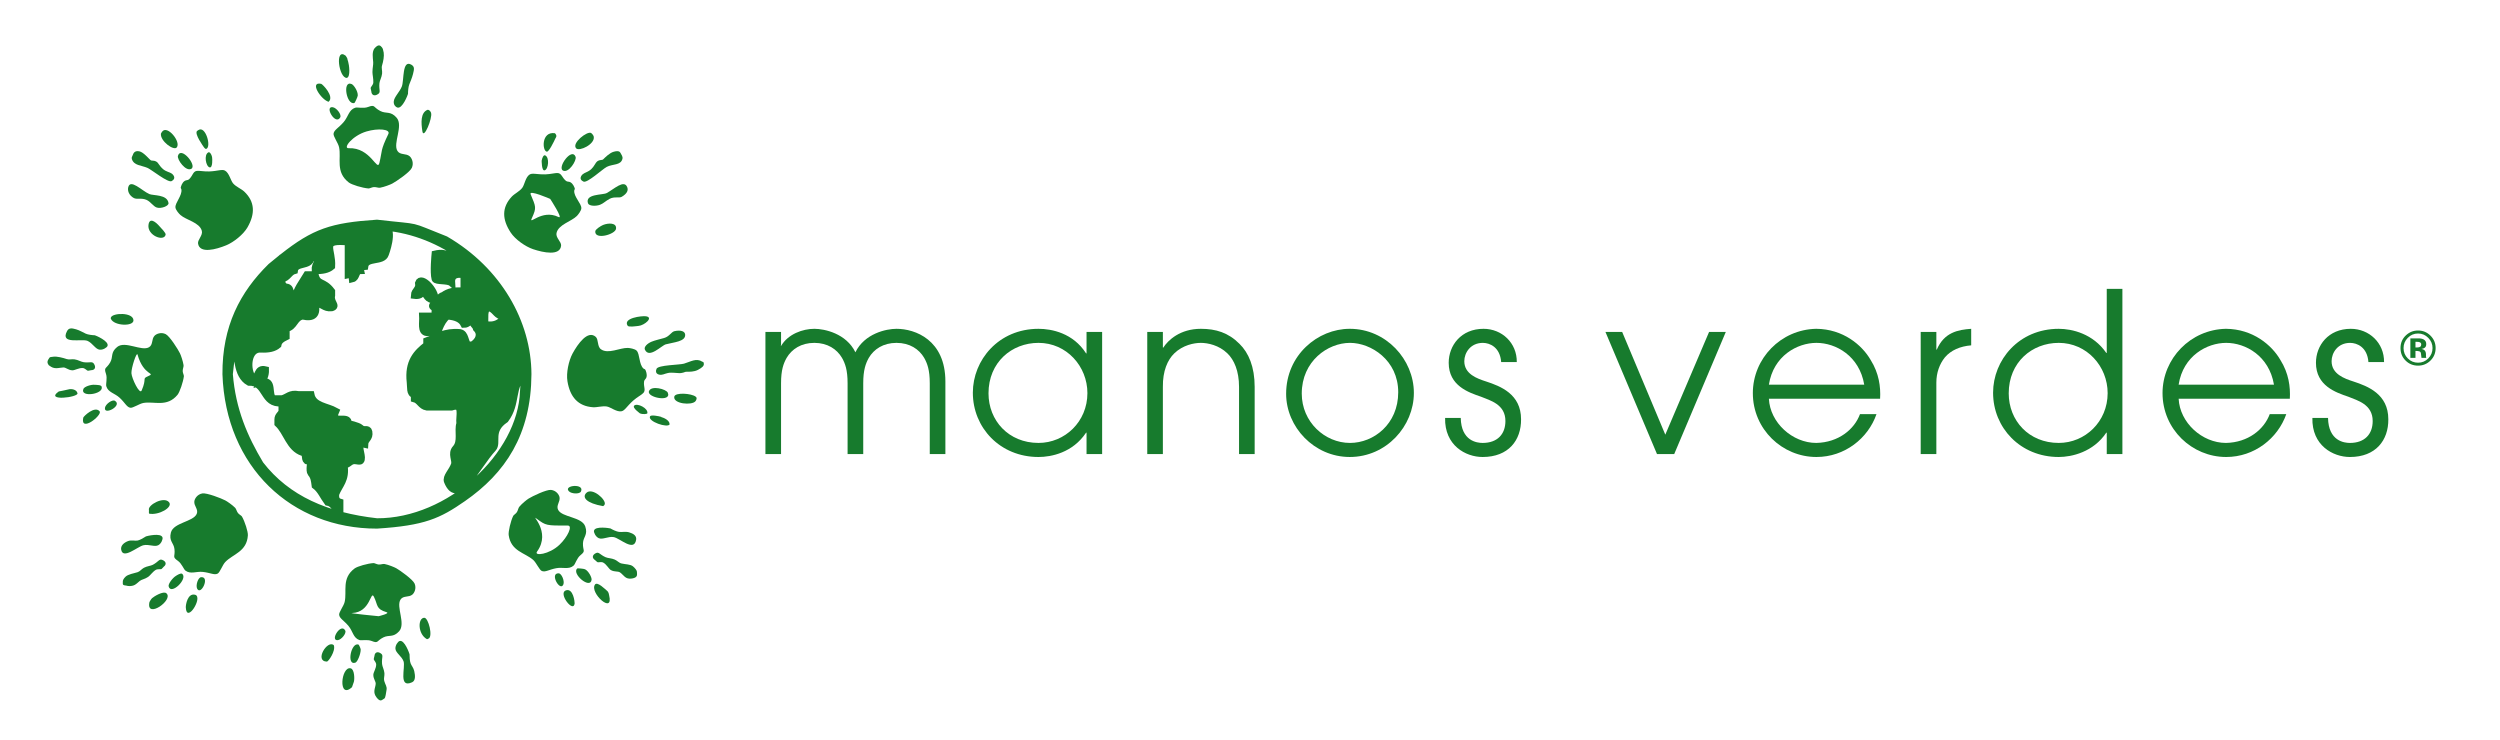 <?xml version="1.0" encoding="UTF-8"?> <svg xmlns="http://www.w3.org/2000/svg" xmlns:xlink="http://www.w3.org/1999/xlink" version="1.1" id="Layer_1" x="0px" y="0px" width="675.918px" height="200px" viewBox="0 0 675.918 200" xml:space="preserve"> <g> <g> <g> <path fill="#177B2D" d="M38.774,147.417c1.453-0.341,3.031,0.536,4.041-0.021c0.83-0.456,1.244-1.646,1.126-2.062 c-0.359-1.389-4.396-0.364-4.472-0.314c-0.58,0.396-1.579,0.968-2.231,1.118c-0.697,0.15-1.693-0.195-2.617,0.148 c-1.161,0.442-2.039,1.263-1.862,2.309C33.232,151.355,37.119,147.812,38.774,147.417 M34.485,158.429 c1.896,0.179,2.319-0.571,3.297-1.354c0.55-0.441,1.324-0.458,2.278-1.104c0.557-0.372,1.182-1.363,2.043-1.884 c0.519-0.319,1.282-0.101,1.555-0.231c0.118-0.054,0.498-0.543,0.625-0.647c0.72-0.53,0.737-1.394-0.423-1.839 c-0.843-0.324-1.001,0.503-2.509,1.315c-0.618,0.329-1.586,0.371-2.425,0.818c-0.682,0.367-1.062,0.992-1.728,1.201 c-1.073,0.33-2.544,0.561-3.232,1.199c-0.579,0.549-0.781,1.019-0.763,1.355c0.057,0.76-0.331,0.964,1.289,1.13 M40.329,138.878 c2.594,0.506,6.512-1.729,5.379-3.09c-1.4-1.688-5.777,0.749-5.451,2.065C40.315,138.053,40.184,138.765,40.329,138.878 M44.988,160.406c-0.82-0.715-3.378,0.865-3.876,1.319c-0.349,0.328-0.703,1.067-0.703,1.052 C39.392,167.539,47.058,162.197,44.988,160.406 M47.167,148.439c0.251,2.111-0.739,2.032,0.939,3.203 c1.039,0.726,1.554,2.274,2.039,2.639c1.381,1.041,2.927,0.144,4.725,0.348c2.005,0.226,3.058,0.916,3.955,0.467 c0.646-0.319,1.312-2.337,2.082-3.147c2.056-2.158,5.85-2.777,6.109-7.224c0.057-0.955-0.801-3.691-1.607-5.081 c-0.13-0.241-0.778-0.548-1.081-0.954c-0.374-0.504-0.444-1.089-0.75-1.399c-0.777-0.785-2.158-1.732-2.67-1.996 c-1.051-0.557-5.02-2.102-6.21-1.887c-1.374,0.25-2.07,1.435-2.155,2.129c-0.161,1.263,1.175,2.165,0.644,3.4 c-0.925,2.147-6.276,2.341-6.981,5.04C45.608,146.317,46.969,146.718,47.167,148.439 M49.229,155.12 c-0.422-0.228-1.344,0.376-1.63,0.556c-0.953,0.558-2.148,2.212-2.011,2.824C46.156,161.097,50.942,156.436,49.229,155.12 M52.745,160.802c-2.034-0.517-2.542,2.755-2.51,3.398C50.421,168.79,55.018,161.384,52.745,160.802 M54.362,156.055 c-0.813,0.074-1.503,2.182-1.065,3.091C54.296,161.188,56.875,155.808,54.362,156.055"></path> </g> <path fill="#177B2D" d="M35.677,43.121c-0.184-0.637,0.061-0.752,0.196-1.148c0.181-0.492,0.478-1.325,1.794-1.061 c1.141,0.239,2.487,1.926,2.982,2.332c0.449,0.391,0.794-0.049,1.716,0.514c0.432,0.268,0.868,1.279,1.695,1.95 c0.942,0.779,1.78,0.789,2.435,1.261c0.215,0.174,1.341,1.226-0.099,2.001c-0.983,0.52-5.372-3.075-6.534-3.585 c-1.646-0.707-3.662-0.604-4.207-2.373"></path> <path fill="#177B2D" d="M43.508,36.121c-0.242,2.029,3.481,4.701,4.272,3.746c1.254-1.475-2.603-6.25-3.98-4.225 c-0.174,0.256-0.047-0.18-0.075,0.13"></path> <path fill="#177B2D" d="M36.3,53.578c0.761,0.387,1.963-0.131,3.33,0.47c1.111,0.494,1.829,1.786,2.791,2.073 c1.152,0.355,3.26-0.425,3.139-1.227c-0.363-2.387-4.116-1.956-5.211-2.434c-2.02-0.912-5.118-4.223-5.688-1.801 c-0.194,0.826,0.096,2.164,1.69,2.979"></path> <path fill="#177B2D" d="M51.743,45.627c1.553-0.926-2.833-6.221-3.634-3.497C47.814,43.125,50.256,46.515,51.743,45.627"></path> <path fill="#177B2D" d="M53.866,37.791c0.508,0.723,1.411,2.641,1.893,2.467c1.474-0.54-0.182-6.389-2.118-5.094 c0.009-0.008-0.389,0.274-0.389,0.265c-0.667,0.831,1.518,3.873,2.04,4.612"></path> <path fill="#177B2D" d="M44.768,63.497c0.192-0.485-1.195-1.78-1.636-2.306c-1.015-1.191-2.733-2.556-2.991-0.351 C39.817,63.662,44.271,65.399,44.768,63.497"></path> <path fill="#177B2D" d="M49.05,51.247c0.229,1.636-1.728,3.581-1.62,4.836c0.064,0.694,0.984,1.72,1.342,2.038 c1.574,1.395,5.175,2,5.792,4.283c0.345,1.236-1.185,2.412-1.017,3.451c0.44,2.809,4.886,1.586,7.623,0.459 c2.04-0.839,4.643-2.938,5.743-4.848c2.116-3.695,2.015-6.938-0.883-9.676c-0.838-0.782-2.202-1.271-3.006-2.209 c-0.676-0.773-1.043-2.814-2.196-3.454c-0.788-0.439-1.956,0.134-4.26,0.226c-1.408,0.057-2.794-0.266-3.435-0.143 c-1.003,0.219-0.975,1.252-2.011,2.25c-0.348,0.323-0.786,0.193-1.166,0.437c-0.769,0.495-0.972,1.426-1.058,1.666 C48.771,50.89,49.012,50.973,49.05,51.247"></path> <path fill="#177B2D" d="M56.694,45.256c0.879,0.175,0.678-2.568,0.677-2.34c0.019-0.981-0.701-2.033-1.06-1.706 c0.049-0.044-0.028,0.016,0.017-0.003C55.082,41.783,55.632,45.029,56.694,45.256"></path> <g> <path fill="#177B2D" d="M109.104,178.789c-0.502-1.4-2.117-2.249-2.193-3.393c-0.07-0.944,0.697-1.94,1.105-2.079 c1.373-0.459,2.714,3.49,2.714,3.581c-0.014,0.691,0.054,1.846,0.293,2.464c0.25,0.677,0.762,1.132,0.977,2.081 c0.269,1.225,0.389,2.578-0.588,3.026C107.609,186.191,109.686,180.391,109.104,178.789"></path> <path fill="#177B2D" d="M101.871,188.65c-1.196-1.493-0.415-2.494-0.297-3.726c0.067-0.708-0.64-1.319-0.64-2.478 c0.003-0.665,0.799-1.78,0.772-2.79c-0.007-0.612-0.62-1.129-0.661-1.428c-0.022-0.125,0.184-0.721,0.196-0.874 c0.057-0.896,0.766-1.384,1.771-0.656c0.729,0.525,0.131,1.116,0.284,2.818c0.055,0.696,0.553,1.526,0.637,2.47 c0.068,0.781-0.245,1.442-0.049,2.115c0.304,1.086,0.783,1.476,0.626,2.408c-0.135,0.775-0.286,2.167-0.577,2.329 C103.266,189.213,102.9,189.915,101.871,188.65"></path> <path fill="#177B2D" d="M115.4,172.793c-2.514-1.421-2.452-5.742-0.689-5.769c1.146-0.026,2.408,5.203,1.118,5.642 C115.633,172.736,115.558,172.858,115.4,172.793"></path> <path fill="#177B2D" d="M94.84,180.703c1.044,0.301,1.044,3.031,0.826,3.665c-0.176,0.502-0.497,1.424-0.497,1.424 C91.317,189.294,92.204,179.967,94.84,180.703"></path> <path fill="#177B2D" d="M96.936,174.267c0.103,0.035,0.563,1.005,0.582,1.327c0.042,1.107-0.828,3.345-1.421,3.559 C93.625,180.112,94.892,173.55,96.936,174.267"></path> <path fill="#177B2D" d="M90.252,174.445c0.565,1.583-1.495,4.445-1.862,4.431C84.896,178.805,88.525,172.869,90.252,174.445"></path> <path fill="#177B2D" d="M93.344,170.486c0.38,0.723-1.01,2.454-1.992,2.583C89.077,173.355,92.167,168.24,93.344,170.486"></path> <g> <path fill="#177B2D" d="M112.097,157.788c-0.469-1.111-3.936-3.585-4.985-4.168c-0.497-0.269-2.05-0.921-3.141-1.129 c-0.42-0.091-0.954,0.169-1.578,0.139c-0.495-0.031-1.116-0.402-1.39-0.391c-1.601,0.093-4.36,0.882-5.122,1.448 c-3.592,2.661-2.02,6.162-2.699,9.069c-0.253,1.096-1.581,2.757-1.488,3.475c0.12,1.001,1.263,1.485,2.558,3.042 c1.147,1.396,1.25,3.183,2.885,3.765c0.568,0.209,2.145-0.21,3.33,0.257c1.89,0.765,1.281-0.013,3.183-0.963 c1.557-0.779,2.633,0.136,4.258-1.655c1.866-2.064-0.902-6.648,0.392-8.593c0.745-1.115,2.22-0.506,3.192-1.326 C112.034,160.301,112.64,159.079,112.097,157.788z M102.372,166.601c0,0-8.483-0.824-7.184-0.866 c5.034-0.16,4.975-6.243,5.898-4.406c1.138,2.282,0.476,3.308,3.421,4.188C105.584,165.848,102.372,166.601,102.372,166.601z"></path> </g> </g> <g> <g> <g> <path fill="#177B2D" d="M18.576,105.271c-0.514,0.156-2.684,0.564-2.678,0.563c-3.944,2.725,5.394,1.621,5.05,0.478 C20.712,105.242,19.219,105.081,18.576,105.271z M22.507,112.922c-0.86,4.145,5.175-0.648,4.441-1.703 C25.635,109.61,22.589,112.563,22.507,112.922z M24.646,100.088c0.903,0,1.425-0.668,0.757-1.723 c-0.489-0.768-1.111-0.203-2.796-0.44c-0.696-0.099-1.496-0.635-2.441-0.764c-0.769-0.122-1.442,0.152-2.105-0.075 c-1.062-0.363-2.635-0.761-3.576-0.65c-0.771,0.098-0.978,0.057-1.161,0.339c-0.399,0.646-0.966,1.267,0.247,2.361l-0.324-0.38 c1.42,1.275,2.628,0.637,3.87,0.59c0.715-0.027,1.27,0.715,2.434,0.777c0.662,0.021,1.815-0.703,2.828-0.621 c0.603,0.047,1.09,0.682,1.383,0.744C23.889,100.271,24.486,100.088,24.646,100.088z M23.659,92.16 c1.36,0.588,2.119,2.231,3.255,2.381c0.942,0.121,1.983-0.587,2.146-0.988c0.528-1.336-3.328-2.908-3.425-2.908 c-0.699-0.02-1.844-0.157-2.447-0.433c-0.667-0.288-1.664-0.909-2.593-1.17c-1.206-0.354-1.995-0.452-2.482,0.501 C16.172,93.236,22.088,91.496,23.659,92.16z M36.084,86.572c-0.13-2.197-5.58-2.012-6.09-0.766 c-0.073,0.193-0.064,0.225-0.015,0.395C30.804,88.146,36.185,88.332,36.084,86.572z M49.396,100.305 c0-0.627,0.293-1.136,0.234-1.571c-0.168-1.09-0.71-2.676-0.967-3.19c-0.512-1.076-2.79-4.68-3.878-5.213 c-1.252-0.606-2.521-0.064-2.999,0.445c-0.881,0.92-0.343,2.43-1.496,3.104c-2.018,1.187-6.444-1.829-8.607-0.073 c-1.879,1.519-1.023,2.654-1.879,4.154c-1.056,1.847-1.801,1.208-1.145,3.128c0.409,1.209-0.102,2.761,0.082,3.343 c0.48,1.656,2.253,1.86,3.59,3.091c1.482,1.366,1.912,2.544,2.899,2.721c0.71,0.12,2.445-1.108,3.558-1.3 c2.933-0.512,6.34,1.242,9.199-2.186c0.604-0.732,1.534-3.449,1.73-5.037C49.746,101.444,49.396,100.805,49.396,100.305z M40.018,101.721c-1.69,0.748-0.232,0.42-1.714,3.85c-0.543,1.277-2.711-3.314-2.77-4.68c-0.066-1.354,1.408-5.905,1.65-5.032 C38.836,101.775,42.297,100.707,40.018,101.721z M25.635,104.033c-1.088-0.104-2.813,0.514-3.071,1.09 c-1.083,2.416,5.528,1.515,4.931-0.551C27.358,104.033,26.254,104.09,25.635,104.033z M31.063,108.362 c-0.696-0.422-2.496,0.871-2.674,1.849C27.968,112.453,33.249,109.652,31.063,108.362z"></path> </g> </g> </g> <g> <path fill="#177B2D" d="M168.287,42.938c-0.429,1.812-2.633,1.36-4.236,2.179c-1.119,0.575-5.267,4.448-6.287,3.986 c-1.496-0.676-0.44-1.807-0.226-1.986c0.619-0.518,1.458-0.582,2.341-1.409c0.781-0.726,1.157-1.771,1.563-2.063 c0.884-0.611,1.269-0.201,1.694-0.611c0.45-0.445,1.676-1.707,2.795-2.008c1.304-0.359,1.673-0.042,1.888,0.42 C167.984,41.84,168.442,42.3,168.287,42.938"></path> <path fill="#177B2D" d="M160.534,36.955c0.375,2.012-3.876,4.058-4.75,3.16c-1.332-1.403,3.029-4.766,4.026-4.156 C160.078,36.119,160.491,36.645,160.534,36.955"></path> <path fill="#177B2D" d="M168.113,53.199c-0.741,0.434-1.948-0.136-3.271,0.548c-1.083,0.56-1.68,1.267-2.622,1.618 c-1.126,0.426-2.984,0.365-3.249-0.404c-0.862-2.592,3.987-2.2,5.039-2.752c1.979-1.049,4.71-3.756,5.565-1.616 C169.901,51.377,169.649,52.286,168.113,53.199"></path> <path fill="#177B2D" d="M152.214,46.117c-1.619-0.838,2.429-6.395,3.406-3.72C155.974,43.365,153.746,46.905,152.214,46.117"></path> <path fill="#177B2D" d="M150.361,36.982c-0.73,1.67-1.989,4.077-2.5,4.028c-1.292-0.128-1.555-5.535,2.149-4.996 c-0.015,0,0.052,0.03,0.043,0.019c0.715,0.781,0.255,1.127-0.218,1.895"></path> <path fill="#177B2D" d="M160.947,62.507c0.059-0.509,1.45-1.411,2.095-1.679c1.446-0.586,3.75-0.654,3.51,1.04 C166.34,63.402,160.692,64.965,160.947,62.507"></path> <path fill="#177B2D" d="M147.261,46.051c-0.884,0.244-0.782-2.769-0.825-2.552c0.18-0.967,0.508-1.593,0.937-1.514 c-0.042-0.005,0.017,0.022-0.013,0.009C148.628,42.484,148.295,45.764,147.261,46.051"></path> <g> <path fill="#177B2D" d="M155.969,58.393c0.335-0.348,1.199-1.421,1.208-2.11c0.029-1.269-2.058-3.083-1.922-4.733 c0.02-0.273,0.247-0.377,0.119-0.697c-0.109-0.215-0.37-1.143-1.179-1.594c-0.378-0.215-0.817-0.057-1.181-0.36 c-1.101-0.927-1.141-1.954-2.159-2.112c-0.644-0.084-2.002,0.323-3.419,0.357c-2.305,0.046-3.495-0.441-4.255,0.046 c-1.109,0.706-1.355,2.77-1.985,3.597c-0.739,0.98-2.066,1.551-2.846,2.39c-2.727,2.919-2.608,6.156-0.271,9.7 c1.216,1.85,3.949,3.783,6.036,4.488c2.808,0.944,7.316,1.883,7.589-0.949c0.109-1.055-1.501-2.119-1.243-3.391 C150.935,60.713,154.491,59.883,155.969,58.393z M143.824,58.922c1.274-2.823,1.069-2.963-0.365-6.414 c-0.532-1.28,5.298,1.27,5.298,1.27s3.667,5.592,2.258,4.9C146.417,56.408,142.771,61.2,143.824,58.922z"></path> </g> </g> <g> <path fill="#177B2D" d="M165.903,145.209c1.676,0.271,5.545,4.117,6.088,0.718c0.167-1.054-0.709-1.659-1.912-2.01 c-0.936-0.266-2.027,0-2.742-0.114c-0.654-0.084-1.702-0.579-2.3-0.933c-0.089-0.042-4.19-0.76-4.448,0.644 c-0.075,0.436,0.422,1.59,1.286,1.984C162.925,145.977,164.434,144.972,165.903,145.209"></path> <path fill="#177B2D" d="M170.914,156.403c1.612-0.285,1.303-1.048,1.288-1.814c0-0.326-0.465-0.969-1.071-1.468 c-0.733-0.59-1.999-0.512-3.096-0.776c-0.682-0.147-1.114-0.739-1.825-1.049c-0.864-0.391-1.836-0.358-2.475-0.644 c-1.556-0.694-1.778-1.497-2.604-1.115c-1.126,0.533-1.039,1.392-0.271,1.875c0.129,0.084,0.543,0.544,0.672,0.587 c0.271,0.113,1.021-0.172,1.555,0.106c0.905,0.472,1.497,1.697,2.071,2.028c1.018,0.564,1.895,0.23,2.478,0.636 C168.667,155.468,169.029,156.734,170.914,156.403"></path> <path fill="#177B2D" d="M163.107,136.814c0.156-0.087,0.305-0.244,0.389-0.444c0.464-1.269-3.371-4.657-4.951-3.126 c-1.269,1.222-0.008,2.813,4.515,3.6"></path> <path fill="#177B2D" d="M160.874,158.032c-1.605,2.207,5.138,8.308,3.809,2.896c0,0-0.085-0.793-0.494-1.14 C163.677,159.371,161.518,157.154,160.874,158.032"></path> <path fill="#177B2D" d="M156.071,153.683c-1.603,1.438,3.51,5.722,3.875,3.091c0.095-0.624-0.792-2.379-1.777-2.862 C157.869,153.755,156.16,153.609,156.071,153.683"></path> <path fill="#177B2D" d="M152.993,159.615c-2.209,0.761,2.103,6.309,2.37,3.512C155.396,162.777,154.985,158.942,152.993,159.615"></path> <path fill="#177B2D" d="M151.03,155.004c-2.539-0.057,0.447,5.122,1.292,3.001C152.686,157.061,151.839,155.022,151.03,155.004"></path> <path fill="#177B2D" d="M157.062,132.905c1.119-2.269-4.832-1.742-3.262-0.092C154.491,133.548,156.692,133.638,157.062,132.905"></path> <g> <path fill="#177B2D" d="M158.233,142.336c-0.909-2.632-6.259-2.414-7.333-4.488c-0.62-1.19,0.625-2.19,0.374-3.436 c-0.135-0.69-0.923-1.815-2.302-1.957c-1.208-0.135-5.044,1.707-6.061,2.349c-0.478,0.298-1.792,1.345-2.492,2.191 c-0.302,0.337-0.329,0.917-0.658,1.458c-0.258,0.425-0.888,0.779-1.006,1.027c-0.703,1.442-1.347,4.244-1.224,5.188 c0.609,4.422,4.432,4.752,6.651,6.744c0.84,0.745,1.648,2.71,2.322,2.971c0.93,0.391,1.91-0.388,3.902-0.763 c1.772-0.329,3.393,0.443,4.688-0.71c0.454-0.403,0.835-1.979,1.83-2.789c1.58-1.284,0.605-1.132,0.69-3.256 C157.685,145.137,159.01,144.628,158.233,142.336z M151.251,147.304c-2.776,2.639-6.976,3.11-6.048,1.826 c3.976-5.496-2.084-10.355-0.073-8.868c2.489,1.849,2.561,1.849,8.395,1.833C154.903,142.09,153.495,145.176,151.251,147.304z"></path> </g> </g> <g> <path fill="#177B2D" stroke="#177B2D" stroke-width="1.885" stroke-linecap="round" d="M120.448,64.783 c-10.777-4.217-5.834-2.98-18.546-4.443c-12.22,0.822-16.844,2.354-25.461,9.16c-0.174,0.072-0.295,0.188-0.401,0.313 c-0.886,0.709-1.803,1.456-2.792,2.278c-7.51,7.398-12.247,16.348-12.162,29.073c0.861,24.607,18.265,40.816,40.816,40.816 c12.698-0.816,16.669-2.68,23.26-7.261c10.618-7.374,17.493-17.443,17.582-33.556C142.68,87.211,134.712,73.098,120.448,64.783z M132.148,83.213c1.594,0.279,1.894,1.847,3.351,2.239l1.215-3.035c0.568,0.994,1.104,2.017,1.591,3.064 c-0.168-0.151-0.3-0.329-0.487-0.458c-1.99,0.99-2.916,3.545-6.782,2.668C131.233,86.014,130.632,83.565,132.148,83.213z M141.597,97.365l-0.07-0.626C141.552,96.945,141.577,97.156,141.597,97.365z M141.306,95.141 c-0.229-0.666-0.377-1.514-0.507-2.459C140.99,93.494,141.166,94.311,141.306,95.141z M87.092,64.037 c-0.091,0.045-0.2,0.087-0.333,0.117C86.868,64.11,86.984,64.082,87.092,64.037z M141.53,105.816 c-0.57,17.314-19.983,35.348-39.628,35.25c-13.478-1.515-24.259-6.089-31.547-15.517c-4.324-7.235-7.567-14.683-8.347-24.386 c0.311-3.616,0.986-7.035,1.916-10.271c0.012,0.051,0.019,0.093,0.029,0.147c0.128,5.096,0.019,10.416,3.349,12.297 c4.956-0.108,3.592,6.118,8.94,5.594v2.238c-0.203,0.896-1.107,1.117-1.107,2.232v1.119c2.489,2.357,3.088,6.61,6.7,7.825 c1.09,0.03,0.401,1.695,1.124,2.245c0.228,0.167,1.114,0,1.114,0s-0.548,2.717,0,3.344c0.88,1.004,0.938,2.037,1.124,3.355 c1.508,1.107,2.23,2.983,3.347,4.481c1.605,0.258,1.883,1.847,3.356,2.229v-2.229c-0.866-0.254-1.296-0.944-1.116-2.237 c0.935-2.427,2.896-3.82,2.241-7.831c1.431-0.055,1.548-1.438,3.349-1.112c0,0,0.911,0.194,1.117,0 c0.789-0.796-0.708-3.607,0-4.477c0.173-0.219,1.123,0,1.123,0c0.059-1.435,1.43-1.556,1.115-3.352 c-0.286-1.218-1.223-0.044-2.276-1.085c-0.597-0.585-3.314-1.157-3.314-1.157c0.44-2.686-5.09,0.621-3.354-3.352 c-2.384-1.334-6.082-1.371-6.712-4.473h-3.35c-2.338-0.475-2.951,0.764-4.481,1.12h-2.232c-1.773-0.825,0.251-5.476-3.348-4.479 c0.593-0.891,1.167-1.811,1.121-3.354c-2.48-0.617-1.602,2.141-3.364,2.233c-1.848-1.987-1.623-8.185,2.243-7.826 c1.948,0.091,3.475-0.237,4.473-1.106c0.232-1.259,1.236-1.746,2.231-2.244V88.81c2.277-0.341,2.197-3.024,4.469-3.357 c2.913,0.668,4.033-0.438,3.362-3.356c2.001-0.147,2.355,1.367,4.469,1.117c1.659-0.482-0.439-1.428,0-3.348V78.75 c-2.25-3.01-3.78-1.533-4.469-4.47H82.96c-1.244,2.099-2.79,3.911-3.359,6.696c-1.611-0.244-0.392-3.33-2.233-3.357 c-0.869-0.24-1.301-0.932-1.124-2.227c1.605-0.266,1.895-1.84,3.357-2.242c0.311-2.295,4.163-1.037,4.474-3.349 c1.124,0.002,1.336-0.9,2.235-1.116c0.251,2.114-1.256,2.47-1.111,4.465c1.954,0.086,3.477-0.248,4.469-1.106 c0.283-4.571-2.837-7.063,3.36-6.714h1.114v8.95c0.958-0.206,1.048,0.425,1.117,1.112c1.219-0.281,0.766-2.227,2.236-2.242 c-0.207-0.947,0.44-1.043,1.123-1.106c0.355-2.626,4.875-1.081,5.584-3.358c0,0,2.466-6.538-0.012-7.277 c7.627,0.705,15.033,3.689,21.229,8.338c-0.34-0.016-0.701,0-1.086,0.056c-2.64,0.028-3.292-1.927-6.707-1.116 c0,0-0.5,4.965,0,6.707c0.213,0.764,3.488,0.248,4.471,1.113c-0.147-2.004,1.107-2.625,3.353-2.226v4.47 c-2.587-0.359-4.298,0.176-5.591,1.115c-0.902,0.211-1.123,1.125-2.233,1.111c0.117,1.26-1.631,1.753,0,2.236v2.239h-3.363 c0.102,1.767-0.541,4.271,1.123,4.472c1.312-0.174,3.167,0.194,3.351-1.114c0.554-1.322,1.19-2.546,2.248-3.357 c2.075,0.159,3.714,0.733,4.466,2.239c1.109,0.002,1.32-0.901,2.227-1.119c0,1.121,0.913,1.332,1.117,2.237 c1.461,1.477,0.696,3.366-1.117,4.476h-1.118c-0.96-0.902-0.657-3.061-2.227-3.361c-4.097-0.37-6.217,1.24-8.947,2.236v1.125 c-2.728,2.109-5.107,4.576-4.479,10.053c0.176,1.321-0.183,3.173,1.12,3.359v1.12c1.47,0.394,1.758,1.964,3.36,2.23h6.711 c3.361-1.13,1.975,2.489,2.235,4.474c-0.649,1.969,0.54,4.879-1.128,6.713c-1.305,1.443,0.095,3.175-0.337,4.418 c-0.64,1.841-2.393,3.309-1.884,4.511c2.899,7.066,7.846-4.153,12.293-8.929c1.437-1.56-1.099-4.831,3.354-7.832 c3.306-4.426,1.35-8.732,5.173-12.476c0,0.081,0.004,0.159,0.004,0.237l-0.18,0.084 C141.627,102.824,141.708,104.288,141.53,105.816z"></path> <path fill="#177B2D" stroke="#177B2D" stroke-width="1.885" stroke-linecap="round" d="M113.157,76.506 c0.304,1.807-1.064,1.933-1.133,3.359c1.298,0.174,1.993-0.254,2.237-1.115c1.14,0.723,1.156,2.563,3.363,2.227 C117.811,78.439,113.844,74.469,113.157,76.506z"></path> </g> <g> <path fill="#177B2D" d="M189.811,97.766c-1.567-1.041-3.138,0.052-4.89,0.557c-1.232,0.35-6.978,0.35-7.418,1.396 c-0.633,1.521,0.928,1.639,1.209,1.623c0.817-0.045,1.48-0.582,2.716-0.58c1.078-0.002,2.149,0.174,2.66,0.109 c1.081-0.153,0.99-0.376,1.595-0.366c0.647,0.009,1.971,0.049,3.016-0.505c1.208-0.639,1.668-1.084,1.591-1.695 c-0.067-0.521-0.151-0.391-0.512-0.564"></path> <path fill="#177B2D" d="M188.076,107.239c-1.119-0.891-5.562-1.218-5.776,0.017c-0.344,1.936,4.739,2.415,5.719,1.234 C188.225,108.246,188.59,107.561,188.076,107.239"></path> <path fill="#177B2D" d="M182.353,89.536c-0.848,0.188-1.358,1.444-2.807,1.853c-1.185,0.334-2.439,0.607-3.379,0.992 c-1.132,0.469-2.141,1.402-1.806,2.156c1.15,2.511,4.477-1.123,5.643-1.439c2.172-0.584,5.393-0.728,5.241-2.639 C185.18,89.592,184.123,89.151,182.353,89.536"></path> <path fill="#177B2D" d="M175.456,105.763c-0.622,1.72,6.213,3.054,5.093,0.408C180.146,105.199,176.051,104.111,175.456,105.763"></path> <path fill="#177B2D" d="M178.849,112.721c-0.852-0.24-2.826-0.621-3.088-0.173c-0.805,1.368,4.855,3.307,5.305,2.147 c-0.009,0.015-0.033-0.014-0.026,0c-0.015-1.073-1.499-1.729-2.375-1.977"></path> <path fill="#177B2D" d="M169.696,88.07c0.286,0.436,2.242,0.113,2.934,0.047c1.591-0.134,4.211-2.322,1.982-2.61 C173.49,85.365,168.322,85.975,169.696,88.07"></path> <path fill="#177B2D" d="M173.961,99.631c-1.231-1.143-0.941-3.913-1.837-4.83c-0.493-0.502-1.868-0.711-2.364-0.735 c-2.124-0.079-5.333,1.765-7.277,0.368c-1.067-0.752-0.615-2.653-1.417-3.361c-2.147-1.916-4.85,1.896-6.278,4.531 c-1.052,1.968-1.742,5.277-1.369,7.49c0.703,4.242,2.858,6.721,6.887,7.008c1.157,0.077,2.54-0.407,3.771-0.198 c1.027,0.173,2.634,1.538,3.94,1.293c0.9-0.159,1.447-1.349,3.191-2.903c1.061-0.951,2.367-1.59,2.78-2.098 c0.651-0.809-0.036-1.609,0.146-3.049c0.055-0.481,0.486-0.665,0.625-1.09c0.288-0.887-0.16-1.752-0.236-1.988 C174.405,99.736,174.168,99.816,173.961,99.631"></path> <path fill="#177B2D" d="M171.483,109.65c-0.679,0.617,1.708,2.184,1.498,2.101c0.927,0.374,1.964,0.151,2.02,0.031 c-0.027,0.048,0.036-0.087,0.024-0.041C175.293,110.373,172.294,108.904,171.483,109.65"></path> </g> <g> <path fill="#177B2D" d="M108.649,23.367c0.633-1.666,0.038-7.299,2.535-5.894c0.979,0.551,0.793,1.25,0.484,2.521 c-0.241,0.992-0.725,2.111-1.002,2.811c-0.259,0.642-0.359,1.848-0.354,2.572c0,0.098-1.5,4.198-2.914,3.689 c-0.427-0.155-1.023-0.678-0.934-1.665C106.571,26.202,108.09,24.824,108.649,23.367"></path> <path fill="#177B2D" d="M101.222,13.121c1.093-1.31,1.629-0.84,2.042-0.312c0.219,0.278,0.343,0.605,0.476,1.418 c0.151,0.974-0.103,2.347-0.448,3.48c-0.214,0.694,0.104,1.392,0.012,2.198c-0.104,0.993-0.642,1.85-0.72,2.581 c-0.182,1.774,0.433,2.399-0.349,2.936c-1.078,0.739-1.801,0.219-1.845-0.726c-0.009-0.162-0.207-0.783-0.187-0.917 c0.055-0.312,0.699-0.832,0.73-1.469c0.046-1.063-0.245-2.132-0.234-2.824c0.014-1.214,0.255-1.946,0.203-2.684 c-0.1-1.298-0.366-2.724,0.338-3.729"></path> <path fill="#177B2D" d="M115.637,29.676c0.678,0.059,0.894,0.791,0.911,0.846c0.433,1.346-1.979,7.275-2.344,5.008 C113.818,33.182,113.695,30.387,115.637,29.676"></path> <path fill="#177B2D" d="M93.769,21.064c-2.167,0.092-3.316-8.342-0.313-6.004c0.125,0.103,0.453,0.797,0.399,0.6 c0.135,0.525,0.104,0.527,0.285,1.059C94.361,17.377,94.86,20.777,93.769,21.064"></path> <path fill="#177B2D" d="M95.825,27.842c-2.143,0.71-3.34-6.172-0.769-5.125c0.613,0.246,1.737,1.958,1.674,3.107 C96.709,26.176,95.945,27.813,95.825,27.842"></path> <path fill="#177B2D" d="M88.848,27.522c-2.006-0.521-5.333-5.553-2.015-4.858C87.198,22.742,90.493,26.077,88.848,27.522"></path> <path fill="#177B2D" d="M91.992,31.73c-1.264,2.316-4.39-3.096-2.034-2.744C90.993,29.135,92.405,30.967,91.992,31.73"></path> <g> <path fill="#177B2D" d="M102.815,30.008c-1.975-1.026-1.321-1.836-3.313-1.08c-1.248,0.476-2.885,0-3.479,0.203 c-1.722,0.576-1.873,2.441-3.104,3.871c-1.381,1.605-2.589,2.095-2.736,3.138c-0.104,0.745,1.244,2.511,1.491,3.663 c0.646,3.049-1.058,6.683,2.628,9.535c0.788,0.613,3.66,1.49,5.331,1.619c0.29,0.029,0.944-0.354,1.461-0.375 c0.666-0.023,1.202,0.256,1.659,0.174c1.133-0.203,2.771-0.84,3.295-1.115c1.11-0.586,4.79-3.104,5.301-4.26 c0.595-1.325-0.016-2.63-0.57-3.117c-1.002-0.873-2.561-0.27-3.316-1.443c-1.313-2.067,1.68-6.801-0.232-8.998 C105.563,29.914,104.418,30.85,102.815,30.008z M105.003,36.217c-2.229,4.624-1.602,4.402-2.419,7.809 c-0.611,2.543-2.32-4.215-8.317-3.957c-1.658,0.068,0.975-3.389,4.822-4.527C102.187,34.621,105.626,34.904,105.003,36.217z"></path> </g> </g> </g> <path fill="#177B2D" d="M211.171,93.552c1.874-3.261,5.924-4.653,8.998-4.653c2.77,0,8.636,1.265,11.103,6.347 c2.482-5.082,8.339-6.347,11.108-6.347c5.081,0,13.222,3.021,13.222,14.248v19.624h-4.223v-19.139c0-3.622-0.662-5.37-1.51-6.876 c-1.386-2.361-3.918-4.055-7.489-4.055c-3.557,0-6.097,1.693-7.486,4.055c-0.833,1.506-1.503,3.254-1.503,6.876v19.139h-4.23 v-19.139c0-3.622-0.658-5.37-1.51-6.876c-1.381-2.361-3.923-4.055-7.482-4.055c-3.561,0-6.096,1.693-7.488,4.055 c-0.847,1.506-1.51,3.254-1.51,6.876v19.139h-4.225V89.75h4.225V93.552z M211.05,93.433v0.119h0.121L211.05,93.433z"></path> <path fill="#177B2D" d="M297.981,122.771h-4.216v-5.791h-0.125c-3.62,5.429-9.417,6.576-12.862,6.576 c-10.388,0-17.751-7.906-17.751-17.382c0-8.82,6.943-17.275,17.751-17.275c3.564,0,9.361,1.15,12.862,6.642h0.125v-5.79h4.216 V122.771z M280.779,119.754c7.128,0,13.221-5.738,13.221-13.463c0-7.246-5.615-13.59-13.221-13.59 c-7.247,0-13.519,5.256-13.519,13.646C267.26,113.711,272.695,119.754,280.779,119.754z"></path> <path fill="#177B2D" d="M310.181,89.75h4.223v4.229h0.118c1.271-1.998,4.529-5.08,10.145-5.08c4.054,0,7.427,1.029,10.441,4.055 c2.477,2.414,4.112,6.214,4.112,11.646v18.172h-4.224v-18.172c0-4.294-1.327-7.308-3.147-9.059 c-2.289-2.225-5.305-2.839-7.183-2.839c-1.869,0-4.889,0.614-7.182,2.839c-1.811,1.751-3.138,4.765-3.081,9.059v18.172h-4.223 V89.75z"></path> <path fill="#177B2D" d="M364.935,88.898c9.784,0,17.328,8.269,17.328,17.334c0,8.992-7.422,17.323-17.328,17.323 c-9.668,0-17.207-8.148-17.207-17.086C347.728,96.026,356.247,88.898,364.935,88.898z M364.996,119.754 c6.396,0,13.038-5.073,13.038-13.702c0-8.698-7.362-13.351-13.038-13.351c-6.035,0-13.043,4.955-13.043,13.715 C351.953,114.076,358.179,119.754,364.996,119.754z"></path> <path fill="#177B2D" d="M394.937,112.991c0.129,6.275,4.413,6.763,5.92,6.763c3.982,0,6.158-2.354,6.158-5.921 c0-4.523-4.1-5.551-6.581-6.571c-3.384-1.154-8.753-2.959-8.753-9.178c0-4.651,3.321-9.186,9.421-9.186 c4.956,0,9.045,3.803,8.99,8.995h-4.222c-0.304-4.04-3.082-5.192-4.954-5.192c-3.379,0-5.015,2.721-5.015,4.955 c0,3.497,3.507,4.713,5.924,5.49c3.859,1.269,9.422,3.388,9.422,10.208c0.052,5.668-3.393,10.201-10.391,10.201 c-4.591,0-10.32-3.14-10.145-10.564H394.937z"></path> <path fill="#177B2D" d="M434.061,89.75h4.522l11.659,27.771l11.836-27.771h4.522l-13.95,33.021H448L434.061,89.75z"></path> <path fill="#177B2D" d="M478.251,107.801c0.305,6.463,6.342,11.953,12.8,11.953c6.036-0.123,10.325-3.681,11.829-7.789h4.462 c-2.278,6.582-8.625,11.591-16.235,11.591c-9.228,0-17.196-7.482-17.196-17.265c0-9.359,7.541-17.206,17.141-17.393 c7.25,0.064,12.379,4.361,14.729,8.455c2.235,3.564,2.72,7.245,2.536,10.447H478.251z M504.028,103.994 c-1.322-7.785-7.665-11.293-12.921-11.293c-5.191,0-11.646,3.508-12.855,11.293H504.028z"></path> <path fill="#177B2D" d="M519.294,89.75h4.232v4.767h0.125c1.987-4.648,5.729-5.375,9.295-5.618v4.47 c-2.964,0.241-5.497,1.325-7.122,3.264c-1.454,1.811-2.298,4.165-2.298,6.825v19.313h-4.232V89.75z"></path> <path fill="#177B2D" d="M573.826,122.771h-4.23v-5.791h-0.126c-3.499,5.254-9.357,6.576-12.854,6.576 c-10.385,0-17.751-7.906-17.751-17.382c0-8.82,6.945-17.275,17.751-17.275c3.612,0,9.288,1.328,12.854,6.523h0.126v-17.33h4.23 V122.771z M556.616,119.754c7.123,0,13.222-5.738,13.222-13.463c0-7.246-5.615-13.59-13.222-13.59 c-7.253,0-13.524,5.256-13.524,13.646C543.091,113.711,548.519,119.754,556.616,119.754z"></path> <path fill="#177B2D" d="M589.036,107.801c0.298,6.463,6.336,11.953,12.792,11.953c6.038-0.123,10.325-3.681,11.836-7.789h4.473 c-2.303,6.582-8.645,11.591-16.248,11.591c-9.23,0-17.21-7.482-17.21-17.265c0-9.359,7.557-17.206,17.149-17.393 c7.251,0.064,12.382,4.361,14.73,8.455c2.236,3.564,2.721,7.245,2.538,10.447H589.036z M614.806,103.994 c-1.324-7.785-7.662-11.293-12.918-11.293c-5.189,0-11.646,3.508-12.853,11.293H614.806z"></path> <path fill="#177B2D" d="M629.42,112.991c0.122,6.275,4.41,6.763,5.921,6.763c3.983,0,6.155-2.354,6.155-5.921 c0-4.523-4.107-5.551-6.576-6.571c-3.393-1.154-8.762-2.959-8.762-9.178c0-4.651,3.322-9.186,9.421-9.186 c4.953,0,9.053,3.803,8.992,8.995h-4.229c-0.293-4.04-3.073-5.192-4.949-5.192c-3.377,0-5.005,2.721-5.005,4.955 c0,3.497,3.498,4.713,5.912,5.49c3.871,1.269,9.424,3.388,9.424,10.208c0.062,5.668-3.391,10.201-10.383,10.201 c-4.59,0-10.331-3.14-10.147-10.564H629.42z"></path> <g> <path fill="#177B2D" d="M657.09,97.516c-0.924,0.895-2.034,1.341-3.325,1.341c-1.338,0-2.462-0.459-3.377-1.373 c-0.917-0.916-1.371-2.04-1.371-3.376c0-1.388,0.493-2.543,1.482-3.461c0.925-0.86,2.015-1.289,3.266-1.289 c1.308,0,2.43,0.464,3.356,1.391c0.929,0.928,1.391,2.051,1.391,3.359C658.512,95.455,658.039,96.592,657.09,97.516z M650.974,91.355c-0.756,0.771-1.133,1.69-1.133,2.752c0,1.1,0.382,2.035,1.152,2.803c0.763,0.77,1.688,1.152,2.771,1.152 c1.077,0,2-0.387,2.764-1.16c0.767-0.777,1.148-1.708,1.148-2.795c0-1.057-0.379-1.976-1.143-2.752 c-0.77-0.79-1.692-1.188-2.77-1.188C652.672,90.168,651.743,90.565,650.974,91.355z M651.685,96.748v-5.265 c0.326,0,0.813,0.002,1.466,0.003c0.648,0.003,1.012,0.006,1.085,0.009c0.414,0.034,0.761,0.121,1.035,0.272 c0.468,0.257,0.705,0.675,0.705,1.258c0,0.442-0.124,0.76-0.371,0.959c-0.245,0.195-0.553,0.313-0.912,0.352 c0.33,0.067,0.578,0.17,0.746,0.305c0.311,0.25,0.464,0.645,0.464,1.179v0.473c0,0.05,0.004,0.103,0.013,0.153 c0.004,0.053,0.019,0.104,0.035,0.157l0.052,0.146h-1.315c-0.045-0.165-0.072-0.409-0.087-0.727 c-0.016-0.32-0.048-0.533-0.087-0.646c-0.071-0.184-0.2-0.313-0.387-0.385c-0.102-0.043-0.264-0.073-0.473-0.086l-0.302-0.017 h-0.289v1.86H651.685z M654.196,92.521c-0.188-0.072-0.453-0.107-0.797-0.107h-0.336v1.522h0.532c0.324,0,0.577-0.062,0.756-0.19 c0.182-0.129,0.27-0.339,0.27-0.625C654.621,92.833,654.479,92.633,654.196,92.521z"></path> </g> </g> </svg> 